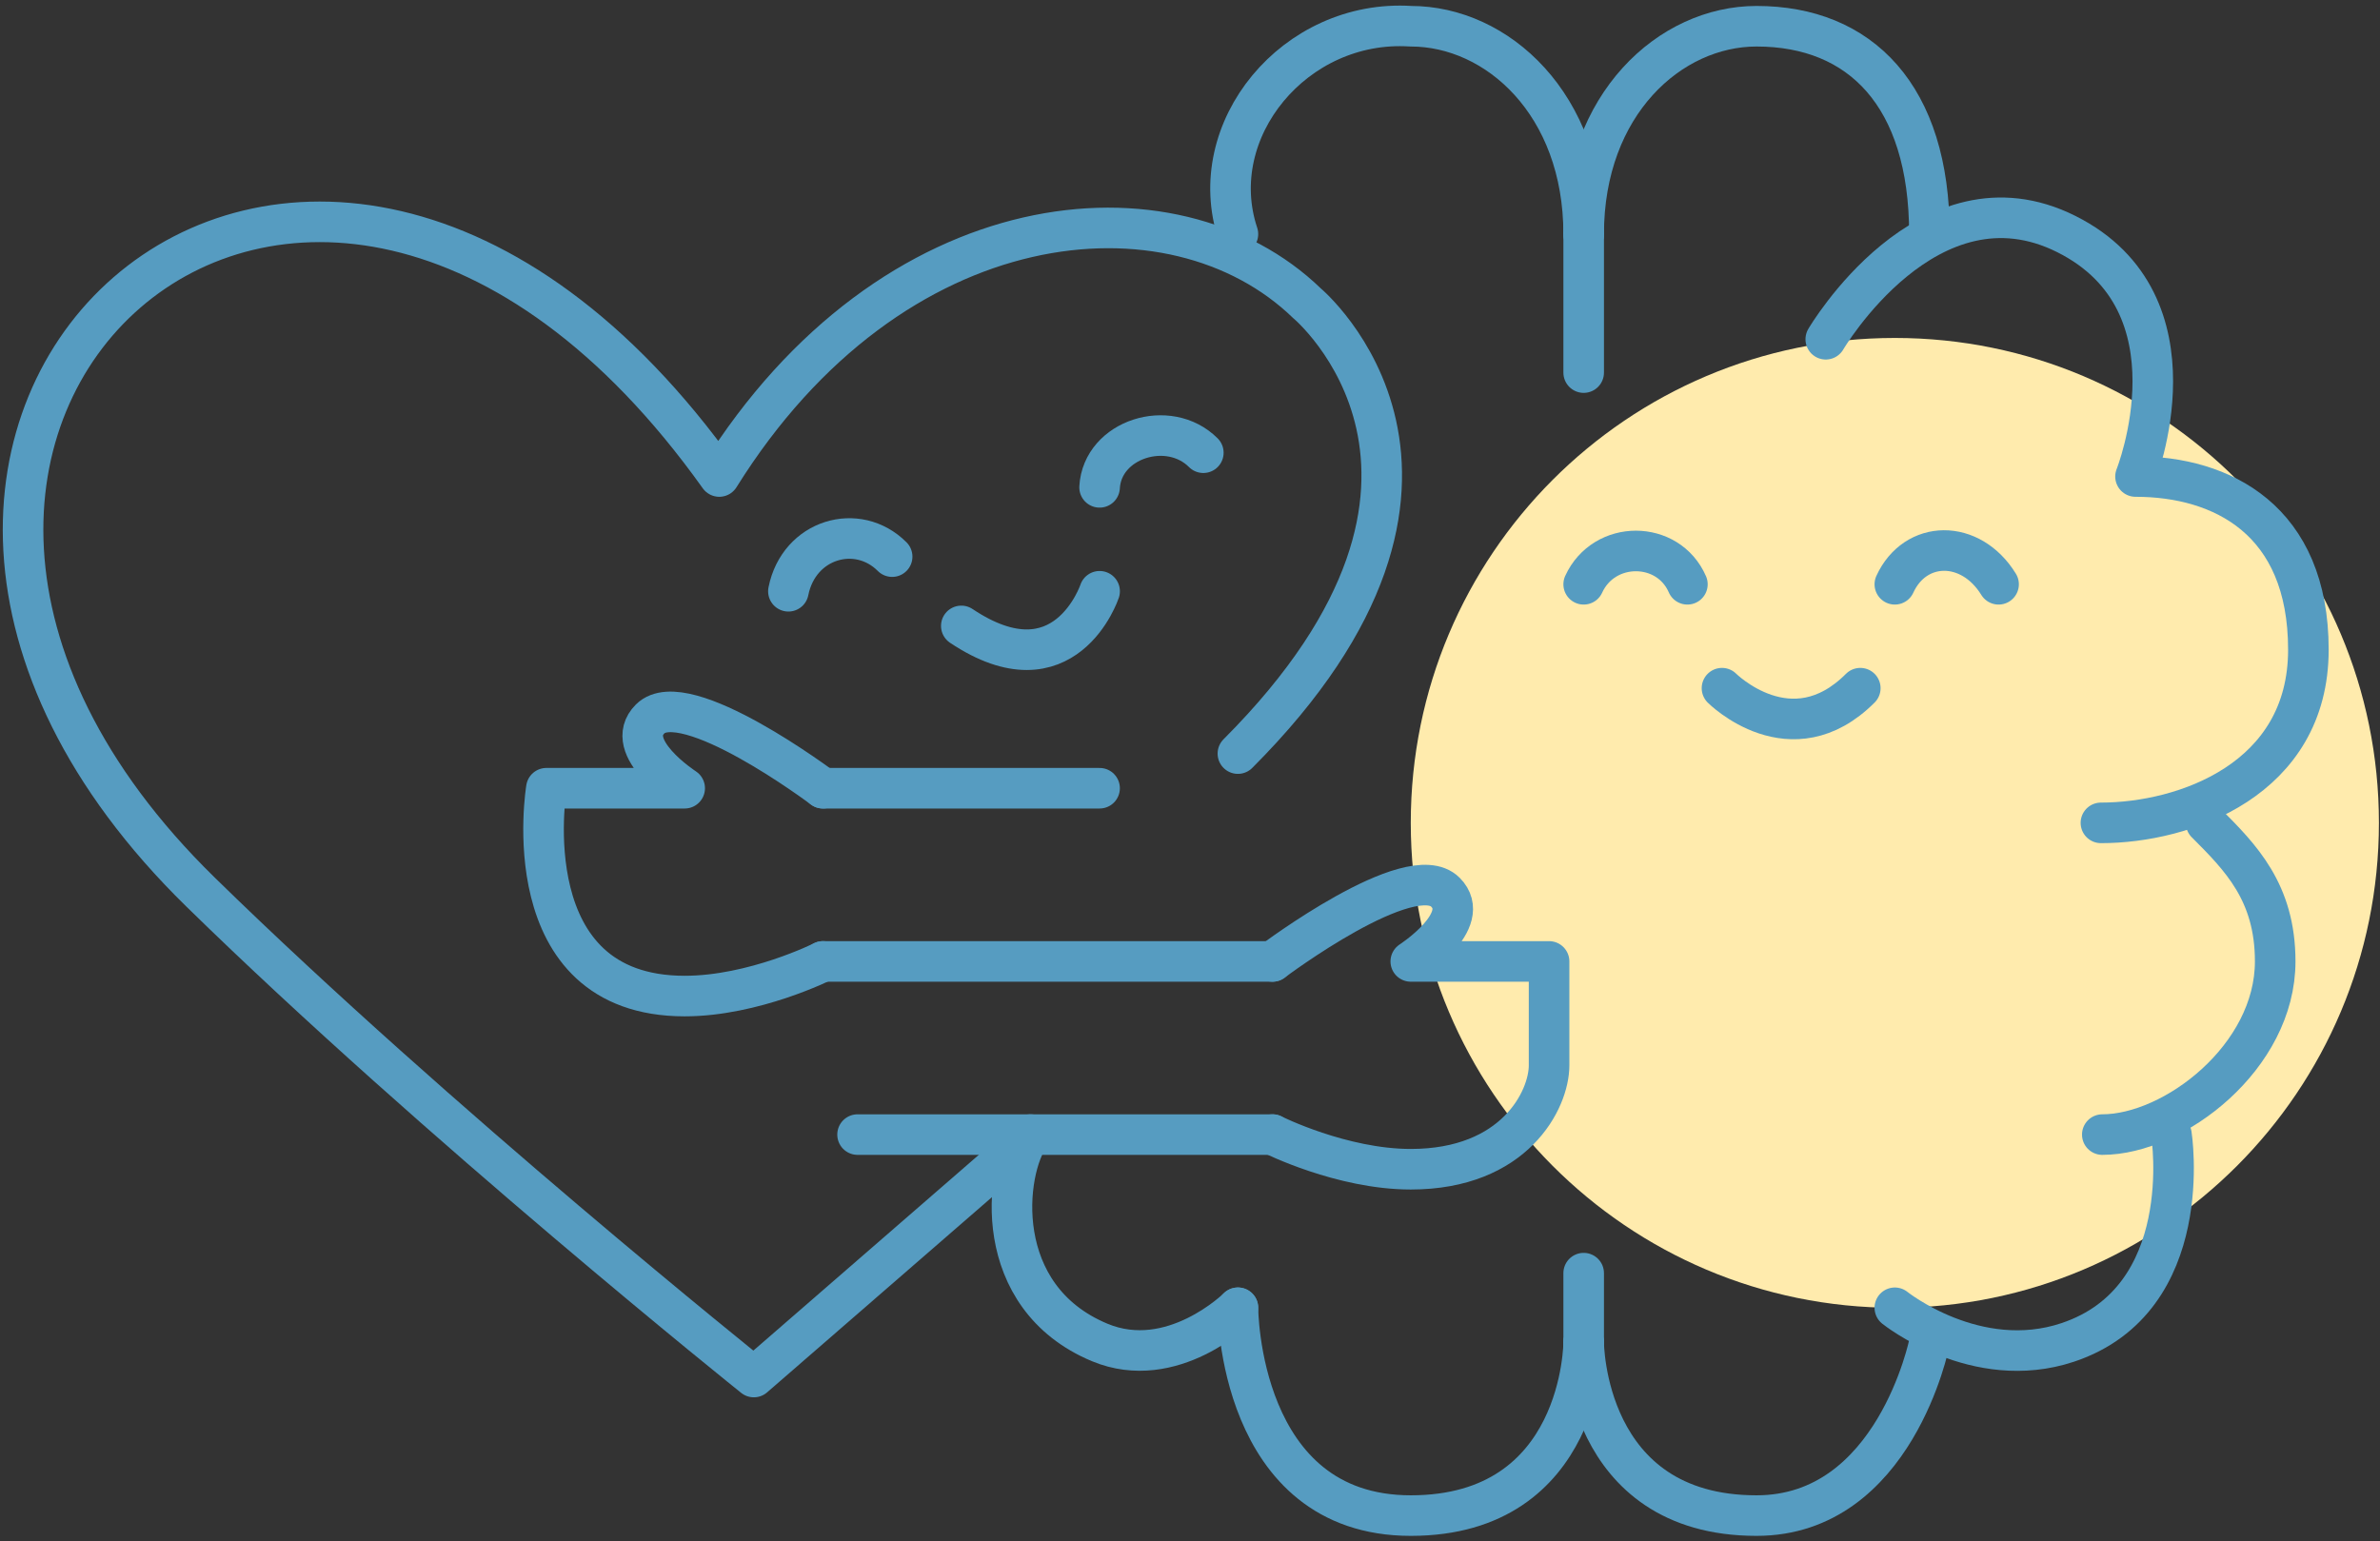 <svg width="88" height="57" viewBox="0 0 88 57" fill="none" xmlns="http://www.w3.org/2000/svg">
<rect x="0" y="0" width="88" height="57" fill="#333333" stroke="none"/>
<g clip-path="url(#clip0_4014_1137)">
<path d="M70.061 48.364C79.946 48.364 87.96 40.335 87.96 30.431C87.96 20.527 79.946 12.498 70.061 12.498C60.176 12.498 52.163 20.527 52.163 30.431C52.163 40.335 60.176 48.364 70.061 48.364Z" fill="#FFEBAD"/>
<path d="M58.556 49.645C58.556 49.645 58.556 56.049 64.948 56.049C70.062 56.049 71.34 49.645 71.34 49.645" stroke="#569CC1" stroke-width="1.5" stroke-linecap="round" stroke-linejoin="round"/>
<path d="M70.061 48.364C70.061 48.364 73.064 50.776 76.454 49.645C81.248 48.044 80.289 41.959 80.289 41.959" stroke="#569CC1" stroke-width="1.5" stroke-linecap="round" stroke-linejoin="round"/>
<path d="M45.772 48.364C45.772 48.364 43.349 50.767 40.658 49.645C36.622 47.958 37.127 43.287 38.101 41.959" stroke="#569CC1" stroke-width="1.5" stroke-linecap="round" stroke-linejoin="round"/>
<path d="M81.568 30.431C82.846 31.712 84.125 32.993 84.125 35.555C84.125 39.092 80.381 41.959 77.732 41.959" stroke="#569CC1" stroke-width="1.5" stroke-linecap="round" stroke-linejoin="round"/>
<path d="M58.556 49.644C58.556 49.644 58.556 56.049 52.164 56.049C45.772 56.049 45.772 48.364 45.772 48.364" stroke="#569CC1" stroke-width="1.5" stroke-linecap="round" stroke-linejoin="round"/>
<path d="M58.556 8.656C58.556 3.852 55.36 0.97 52.164 0.97C47.875 0.695 44.493 4.813 45.772 8.656" stroke="#569CC1" stroke-width="1.5" stroke-linecap="round" stroke-linejoin="round"/>
<path d="M58.556 8.656C58.556 3.852 61.752 0.97 64.948 0.97C68.783 0.97 71.34 3.532 71.34 8.656" stroke="#569CC1" stroke-width="1.5" stroke-linecap="round" stroke-linejoin="round"/>
<path d="M58.556 13.779V8.656" stroke="#569CC1" stroke-width="1.5" stroke-linecap="round" stroke-linejoin="round"/>
<path d="M77.681 30.431C80.771 30.431 85.352 28.83 85.352 24.027C85.352 19.223 82.156 17.622 78.96 17.622C78.96 17.622 81.517 11.218 76.403 8.656C71.289 6.094 67.507 12.546 67.507 12.546" stroke="#569CC1" stroke-width="1.5" stroke-linecap="round" stroke-linejoin="round"/>
<path d="M58.556 49.645V47.083" stroke="#569CC1" stroke-width="1.5" stroke-linecap="round" stroke-linejoin="round"/>
<path d="M47.05 35.555C47.05 35.555 52.163 31.712 53.442 32.993C54.496 34.05 52.163 35.555 52.163 35.555H57.277V39.397C57.277 40.678 55.999 43.24 52.163 43.24C49.606 43.24 47.05 41.959 47.05 41.959" stroke="#569CC1" stroke-width="1.5" stroke-linecap="round" stroke-linejoin="round"/>
<path d="M30.43 29.15C30.43 29.15 25.316 25.307 24.038 26.588C22.983 27.645 25.316 29.15 25.316 29.15H20.202C20.202 29.15 18.924 36.836 25.316 36.836C27.873 36.836 30.43 35.555 30.43 35.555" stroke="#569CC1" stroke-width="1.5" stroke-linecap="round" stroke-linejoin="round"/>
<path d="M47.049 41.959H31.708" stroke="#569CC1" stroke-width="1.5" stroke-linecap="round" stroke-linejoin="round"/>
<path d="M40.657 29.15H30.43" stroke="#569CC1" stroke-width="1.5" stroke-linecap="round" stroke-linejoin="round"/>
<path d="M30.43 35.555H47.05" stroke="#569CC1" stroke-width="1.5" stroke-linecap="round" stroke-linejoin="round"/>
<path d="M58.556 21.608C59.31 19.962 61.677 19.968 62.391 21.608" stroke="#569CC1" stroke-width="1.5" stroke-linecap="round" stroke-linejoin="round"/>
<path d="M70.061 21.608C70.816 19.962 72.861 19.925 73.897 21.608" stroke="#569CC1" stroke-width="1.5" stroke-linecap="round" stroke-linejoin="round"/>
<path d="M63.67 25.45C63.67 25.45 66.227 28.012 68.784 25.45" stroke="#569CC1" stroke-width="1.5" stroke-linecap="round" stroke-linejoin="round"/>
<path d="M44.493 16.742C43.214 15.462 40.758 16.236 40.657 18.023" stroke="#569CC1" stroke-width="1.5" stroke-linecap="round" stroke-linejoin="round"/>
<path d="M32.987 20.585C31.708 19.304 29.539 19.928 29.151 21.866" stroke="#569CC1" stroke-width="1.5" stroke-linecap="round" stroke-linejoin="round"/>
<path d="M40.658 21.866C40.658 21.866 39.379 25.709 35.544 23.147" stroke="#569CC1" stroke-width="1.5" stroke-linecap="round" stroke-linejoin="round"/>
<path d="M37.461 42.599L27.873 50.925C27.873 50.925 16.167 41.551 7.418 32.993C-10.082 15.876 11.253 -3.897 26.595 17.622C32.987 7.375 43.368 6.41 48.328 11.217C48.328 11.217 55.999 17.622 45.771 27.869" stroke="#569CC1" stroke-width="1.5" stroke-linecap="round" stroke-linejoin="round"/>
</g>
<defs>
<clipPath id="clip0_4014_1137">
<rect width="88" height="57" fill="white"/>
</clipPath>
</defs>
</svg>
